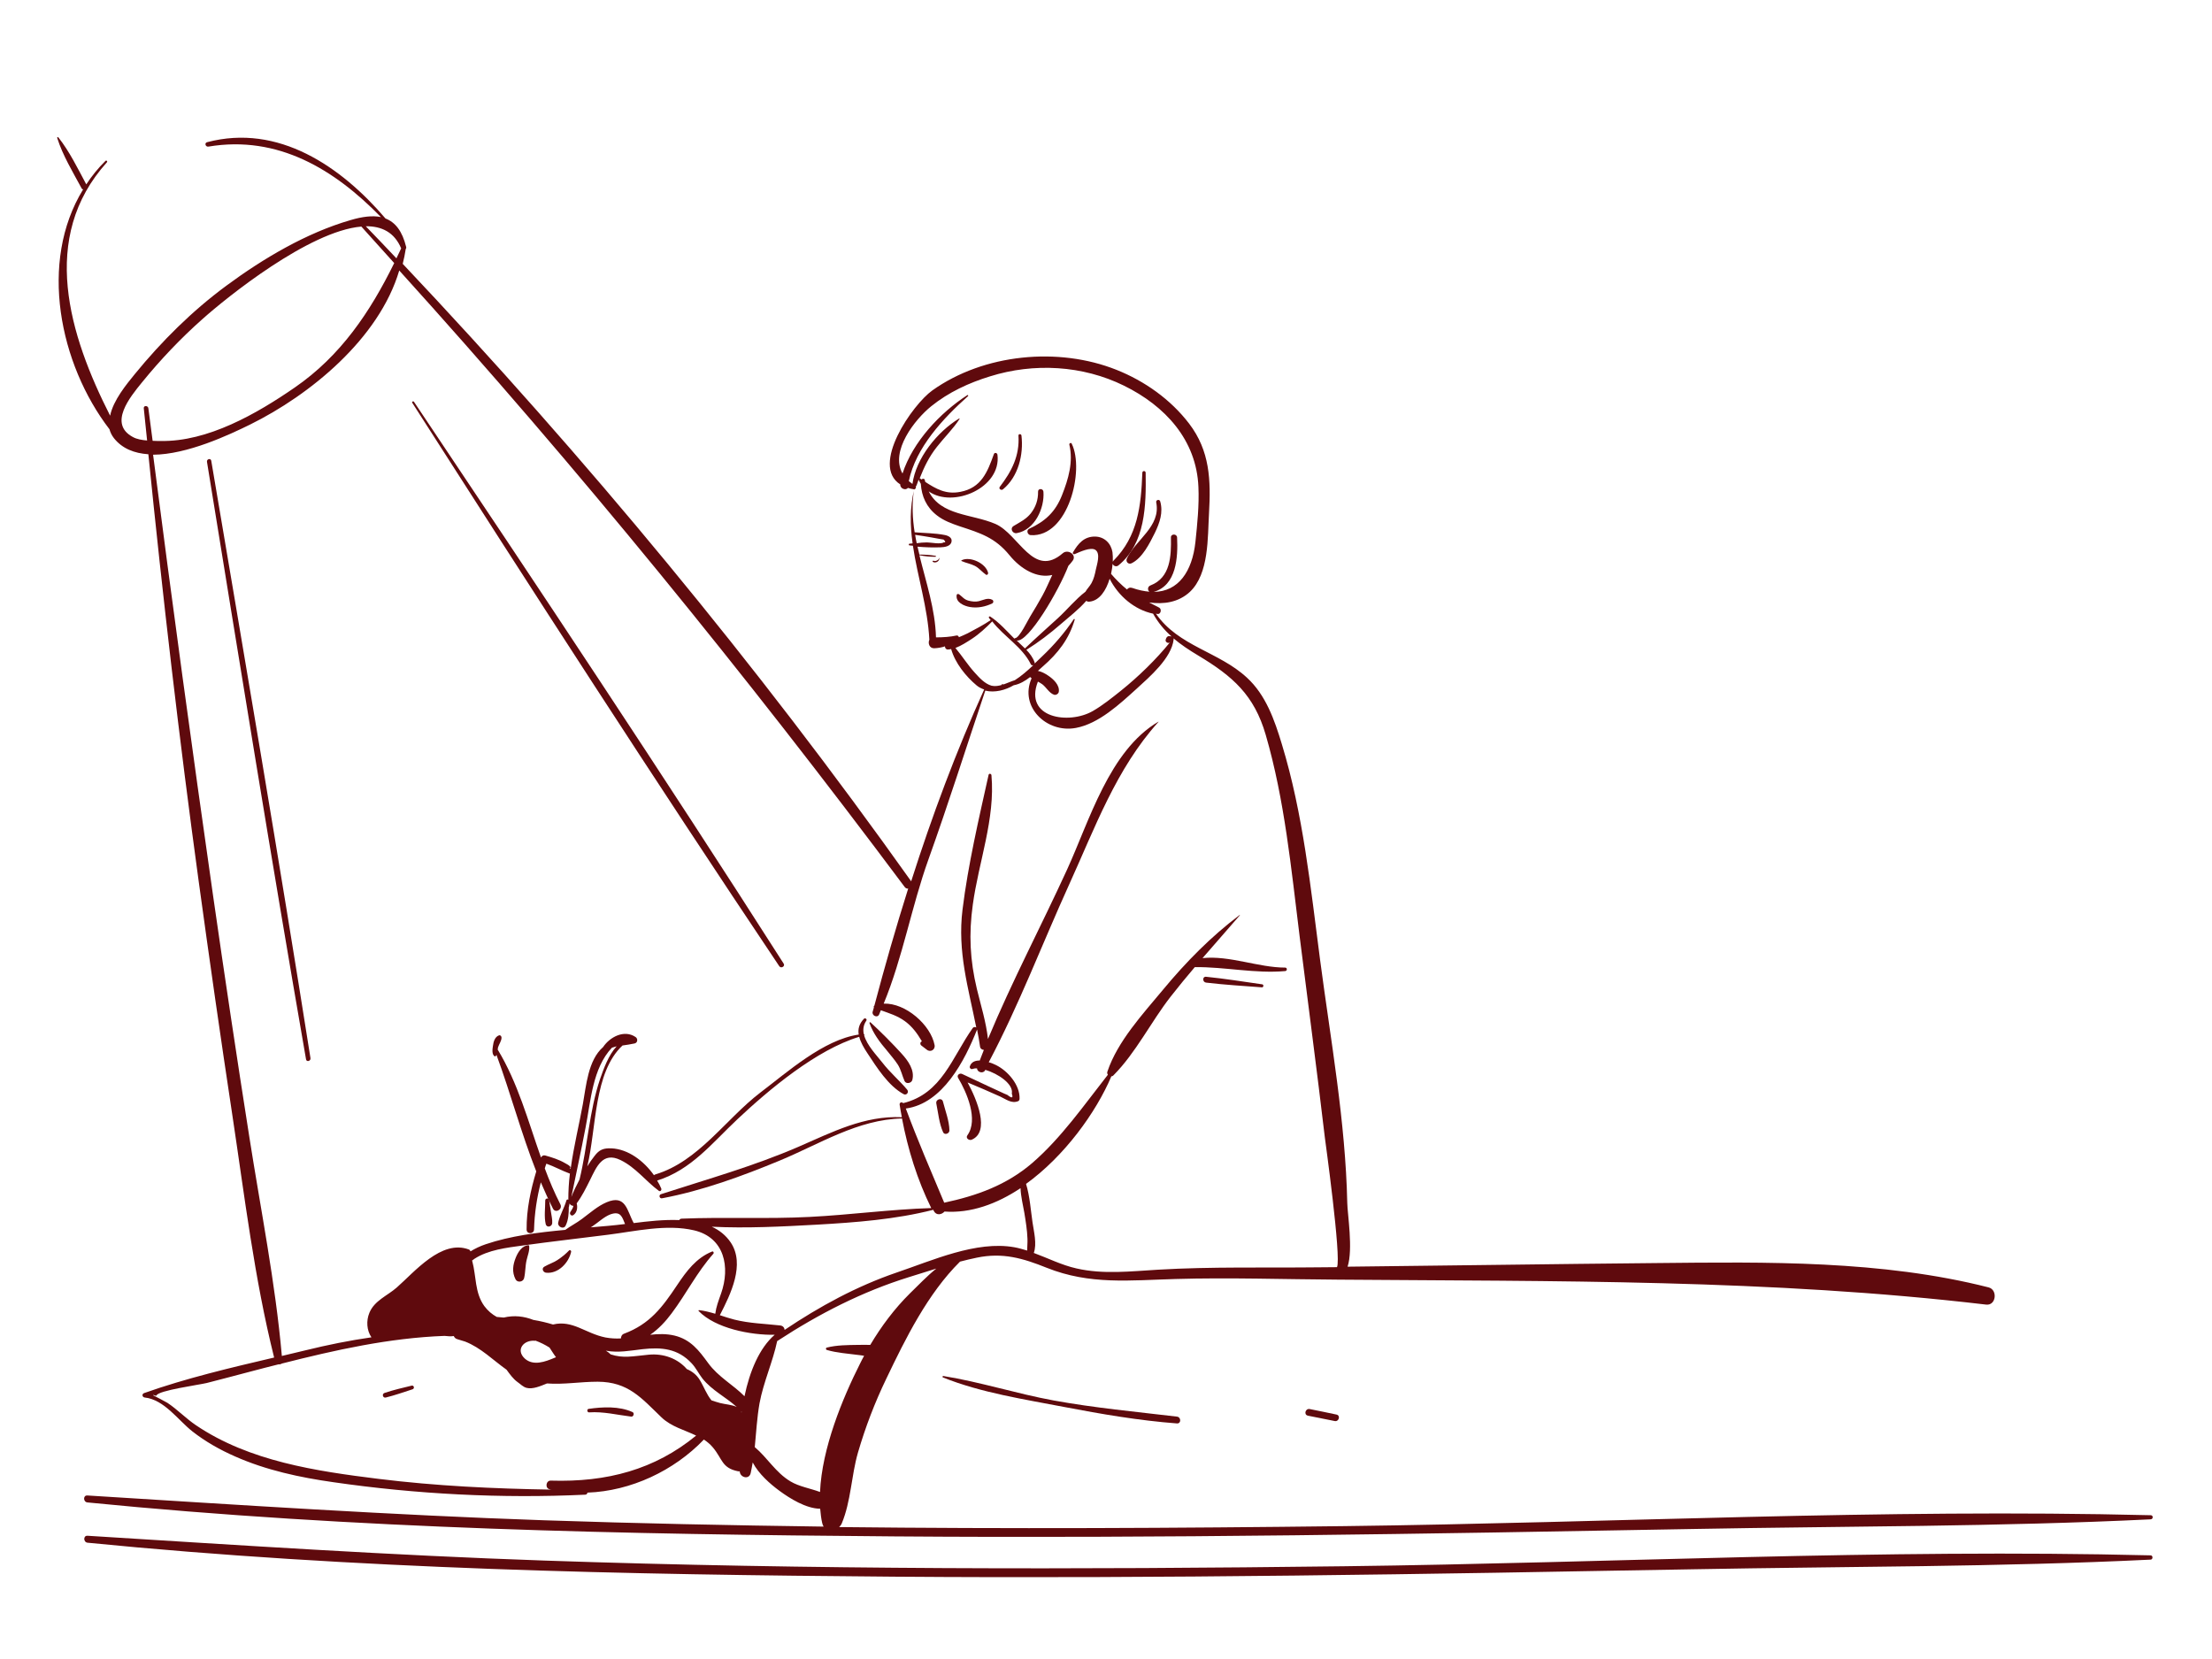<?xml version="1.0" encoding="utf-8"?>
<!-- Generator: Adobe Illustrator 24.0.1, SVG Export Plug-In . SVG Version: 6.00 Build 0)  -->
<svg version="1.1" id="Layer_1" xmlns="http://www.w3.org/2000/svg" xmlns:xlink="http://www.w3.org/1999/xlink" x="0px" y="0px"
	 viewBox="0 0 140 105" style="enable-background:new 0 0 140 105;" xml:space="preserve">
<style type="text/css">
	.st0{fill:none;stroke:#F7941D;stroke-miterlimit:10;}
	.st1{fill:none;stroke:#E8BA5D;stroke-miterlimit:10;}
	.st2{fill:#FFFFFF;}
	.st3{fill:#231F20;}
	.st4{fill:#5F0A0D;}
</style>
<rect x="-94.02" y="-73.46" class="st0" width="345.66" height="250.45"/>
<g>
	<path class="st4" d="M6.93,27.17c0.05,0.19,0.14,0.38,0.28,0.56c0.53,0.67,1.3,0.96,2.18,1.02c0.91,9.02,1.95,18.01,3.18,26.99
		c0.68,4.96,1.39,9.92,2.14,14.87c0.77,5.1,1.39,10.31,2.64,15.31c-2.77,0.65-5.58,1.31-8.23,2.25c-0.16,0.06-0.12,0.26,0.04,0.28
		c1.23,0.13,2.11,1.43,3.01,2.14c0.83,0.65,1.75,1.17,2.71,1.59c1.96,0.87,4.1,1.33,6.22,1.63c5.25,0.76,10.64,1.04,15.94,0.79
		c0.08,0,0.13-0.06,0.14-0.13c2.75-0.1,5.47-1.38,7.37-3.36c0.21,0.14,0.4,0.3,0.57,0.5c0.62,0.74,0.55,1.3,1.6,1.51
		c0.04,0.01,0.07,0,0.1,0c0,0.01,0,0.02,0,0.03c0.04,0.37,0.59,0.51,0.69,0.09c0.05-0.23,0.09-0.45,0.13-0.68
		c0.38,0.73,1.1,1.36,1.7,1.8c0.64,0.47,1.67,1.12,2.57,1.13c0.03,0.31,0.06,0.62,0.13,0.91c0.02,0.09,0.05,0.16,0.09,0.22
		c-5.9-0.08-11.79-0.2-17.69-0.4c-9.65-0.33-19.28-0.97-28.91-1.57c-0.28-0.02-0.27,0.41,0,0.44c16.94,1.68,34.06,2.02,51.07,2.15
		c16.87,0.13,33.75-0.16,50.62-0.47c9.62-0.18,19.28-0.14,28.9-0.61c0.17-0.01,0.17-0.26,0-0.26c-16.99-0.42-34.05,0.48-51.04,0.69
		c-10.65,0.13-21.31,0.18-31.97,0.06c0.07-0.07,0.13-0.14,0.17-0.24c0.58-1.39,0.6-3.01,1.02-4.47c0.47-1.61,1.07-3.18,1.8-4.69
		c1.22-2.55,2.62-5.38,4.66-7.4c0.35-0.09,0.71-0.18,1.06-0.25c1.64-0.34,2.91,0.03,4.43,0.64c2.73,1.09,5.26,0.79,8.14,0.71
		c3.43-0.1,6.87,0.02,10.3,0.04c13.72,0.11,27.38-0.03,41.02,1.58c0.63,0.07,0.74-0.94,0.15-1.09c-6.76-1.72-14.05-1.61-20.98-1.54
		c-6.53,0.06-13.06,0.16-19.59,0.23c0.36-1.1-0.01-3.35-0.02-4.04c-0.11-5.14-1.05-10.29-1.72-15.38c-0.6-4.58-1.07-9.22-2.42-13.65
		c-0.46-1.52-1.01-3.11-2.21-4.21c-1.78-1.65-4.33-1.98-5.76-4.05c0.03,0.01,0.07,0.01,0.1,0.02c0.21,0.03,0.28-0.3,0.11-0.4
		c-0.21-0.11-0.43-0.22-0.64-0.33c0.92,0.13,1.86,0,2.58-0.67c1.22-1.15,1.12-3.45,1.21-4.97c0.12-2.1,0.06-3.95-1.26-5.68
		c-1.17-1.53-2.81-2.69-4.59-3.4c-3.68-1.47-8.4-1.02-11.66,1.3c-1.25,0.89-3.94,4.74-2.03,5.95c-0.02,0.27,0.35,0.4,0.48,0.22
		c0.12,0.04,0.25,0.07,0.39,0.09c0,0,0,0,0.01,0c-0.28,1.16-0.26,2.29-0.1,3.42c-0.06,0.01-0.13,0.02-0.19,0.02
		c-0.07,0.01-0.07,0.11,0,0.11c0.07,0.01,0.14,0.01,0.21,0.02c0.29,1.97,0.94,3.93,1.04,5.95c-0.1,0.22,0,0.55,0.31,0.54
		c0.24-0.01,0.47-0.05,0.68-0.12c-0.01,0.1,0.07,0.2,0.17,0.2c0.07,0,0.14-0.01,0.22-0.03c0.25,0.89,0.94,1.74,1.61,2.3
		c0.14,0.12,0.31,0.2,0.48,0.26c-1.77,3.9-3.3,8-4.62,12.14c-9.78-13.76-20.58-26.8-32.18-39.08c0.08-0.31,0.14-0.63,0.19-0.94
		c0.03-0.03,0.04-0.07,0.03-0.12c-0.25-1.02-0.69-1.57-1.31-1.81c-2.81-3.29-6.78-6.02-11.29-4.83c-0.19,0.05-0.1,0.31,0.08,0.28
		c4.41-0.74,7.99,1.45,10.92,4.46c-0.53-0.11-1.18-0.03-1.92,0.19c-2.8,0.81-5.53,2.43-7.86,4.15c-2.17,1.6-4.1,3.52-5.8,5.6
		c-0.52,0.64-1.36,1.65-1.56,2.63c-2.58-5.08-4.51-11.27-0.2-16.04c0.05-0.06-0.03-0.14-0.09-0.09c-0.47,0.46-0.87,0.96-1.22,1.49
		c-0.54-1.01-1.06-2.08-1.77-2.98c-0.03-0.03-0.08,0-0.07,0.04c0.35,1.11,0.99,2.16,1.54,3.18c0.02,0.05,0.06,0.07,0.1,0.08
		C2.44,16.58,3.76,23.04,6.93,27.17z M34.86,93.71c-0.31-0.01-0.38,0.48-0.07,0.55c0.04,0.01,0.08,0.01,0.11,0.02
		c-3.66-0.06-7.3-0.23-10.94-0.68c-3.95-0.49-8.17-1.11-11.55-3.39c-0.64-0.43-1.18-1-1.81-1.42c-0.07-0.05-0.9-0.48-0.91-0.48
		c0.01-0.07,0.19,0.08,0.21,0.01c0.13-0.32,2.7-0.67,3.19-0.79c0.94-0.24,1.88-0.49,2.83-0.74c0.57-0.15,1.14-0.3,1.71-0.44
		c0.07,0.01,0.15-0.01,0.21-0.05c3.39-0.86,6.79-1.62,10.29-1.75c0.2,0.02,0.39,0.04,0.59,0.01c0.04,0.09,0.11,0.17,0.23,0.2
		c0.17,0.05,0.33,0.1,0.49,0.15c1,0.39,1.77,1.18,2.62,1.78c0.21,0.29,0.42,0.58,0.68,0.77c0.19,0.13,0.36,0.32,0.59,0.38
		c0.39,0.1,0.87-0.11,1.29-0.28c1.07,0.08,2.1-0.11,3.21-0.11c1.94,0.01,2.76,1.03,4.04,2.26c0.62,0.59,1.45,0.79,2.19,1.15
		C41.44,93.01,38.42,93.82,34.86,93.71z M33.86,84.86c0.01,0,0.02-0.01,0.03-0.01c0.3,0.11,0.59,0.25,0.89,0.44
		c0.14,0.21,0.27,0.43,0.41,0.61c-0.03,0.01-0.07,0.03-0.1,0.04c-0.57,0.24-1.33,0.53-1.87,0.05
		C32.61,85.43,33.15,84.79,33.86,84.86z M45.58,88.8c-0.19-0.05-0.37-0.11-0.55-0.17c-0.32-0.39-0.46-0.83-0.74-1.29
		c-0.2-0.33-0.49-0.55-0.82-0.69c-0.58-0.67-1.48-1-2.41-0.91c-1.03,0.1-1.62,0.24-2.41-0.02c-0.09-0.09-0.19-0.17-0.3-0.23
		c0.01,0,0.01,0,0.02,0c0.78,0.14,1.52-0.01,2.3-0.1c1.19-0.13,2.23-0.05,3.11,0.9c0.27,0.29,0.44,0.65,0.68,0.96
		c0.61,0.76,1.48,1.17,2.17,1.8C46.32,88.9,45.93,88.89,45.58,88.8z M46.93,89.39c0,0-0.01,0-0.01,0c0-0.02,0-0.03,0-0.05
		c0.01,0.01,0.01,0.01,0.02,0.02C46.94,89.37,46.94,89.38,46.93,89.39z M47.12,88.37c-0.72-0.73-1.66-1.22-2.3-2.1
		c-0.59-0.81-1.11-1.49-2.13-1.74c-0.51-0.12-1.02-0.11-1.54-0.05c0.53-0.36,0.99-0.86,1.36-1.36c0.93-1.24,1.6-2.6,2.64-3.77
		c0.05-0.06,0-0.17-0.08-0.14c-1.01,0.41-1.62,1.24-2.21,2.12c-0.94,1.41-1.73,2.47-3.36,3.08c-0.14,0.05-0.2,0.18-0.2,0.3
		c-0.33,0.02-0.65,0-0.98-0.06c-1.28-0.26-2.07-1.12-3.32-0.82c-0.4-0.12-0.81-0.22-1.24-0.29c-0.59-0.23-1.2-0.31-1.88-0.15
		c-0.15-0.01-0.3-0.03-0.44-0.04c-0.29-0.16-0.56-0.38-0.79-0.69c-0.61-0.85-0.5-1.88-0.76-2.84c0-0.01-0.01-0.02-0.02-0.03
		c0.05-0.04,0.11-0.08,0.16-0.12c0.88-0.57,2.04-0.7,3.05-0.84c1.79-0.25,3.59-0.45,5.39-0.68c1.75-0.22,3.71-0.69,5.46-0.28
		c1.94,0.46,2.29,2.34,1.71,3.99c-0.17,0.48-0.31,0.84-0.37,1.29c-0.34-0.1-0.68-0.19-1.03-0.23c-0.03,0-0.04,0.04-0.02,0.06
		c1.06,1.09,3.27,1.53,4.82,1.5c0,0,0,0-0.01,0C48.06,85.32,47.45,86.79,47.12,88.37z M37.39,77.68c0.04-0.02,0.07-0.05,0.11-0.07
		c0.35-0.23,0.73-0.6,1.13-0.75c0.67-0.24,0.75,0.19,0.93,0.61C38.85,77.56,38.13,77.62,37.39,77.68z M57.59,81.86
		c-0.97,0.96-1.81,2.08-2.51,3.26c-0.27-0.01-0.54,0-0.79,0c-0.65,0.01-1.33,0.01-1.96,0.17c-0.08,0.02-0.07,0.13,0,0.15
		c0.64,0.19,1.35,0.23,2.01,0.32c0.11,0.01,0.23,0.03,0.35,0.05c-0.09,0.16-0.17,0.32-0.25,0.48c-1.12,2.22-2.42,5.37-2.54,8.14
		c-0.61-0.23-1.32-0.34-1.87-0.67c-0.95-0.57-1.45-1.49-2.26-2.17c0.09-0.92,0.14-1.86,0.3-2.77c0.25-1.35,0.84-2.62,1.12-3.95
		c0.02,0,0.04-0.01,0.06-0.03c2.59-1.69,5.32-3.09,8.28-4.01c0.57-0.18,1.15-0.36,1.73-0.54C58.66,80.77,58.12,81.35,57.59,81.86z
		 M49.2,84.48C49.2,84.48,49.2,84.48,49.2,84.48C49.2,84.48,49.2,84.48,49.2,84.48C49.2,84.48,49.2,84.48,49.2,84.48z M65.01,79.15
		c-0.27-0.08-0.53-0.16-0.81-0.21c-2.41-0.43-5.2,0.84-7.45,1.6c-2.54,0.87-4.87,2.14-7.09,3.63c-0.01-0.13-0.1-0.26-0.28-0.28
		c-0.98-0.11-1.94-0.13-2.9-0.37c-0.31-0.08-0.62-0.18-0.92-0.28c0.69-1.34,1.61-3.22,0.69-4.6c-0.31-0.46-0.72-0.78-1.2-1
		c2.21,0.11,4.46-0.01,6.65-0.13c2.46-0.14,4.98-0.33,7.37-0.94c0.01,0.02,0.02,0.05,0.03,0.07c0.16,0.31,0.5,0.24,0.68,0.04
		c1.66,0.12,3.31-0.48,4.81-1.48c0.02,0.53,0.16,1.09,0.24,1.55c0.09,0.55,0.18,1.1,0.2,1.66C65.04,78.66,65.01,78.91,65.01,79.15z
		 M72.98,38.84c0.32,0.57,0.72,1.05,1.18,1.45c-0.02-0.01-0.04-0.01-0.06-0.02c-0.04,0-0.07-0.01-0.11-0.01
		c-0.08-0.01-0.15,0.07-0.18,0.13c-0.01,0.03-0.02,0.06-0.03,0.09c-0.06,0.15,0.18,0.29,0.28,0.16c-0.89,1.1-2,2.18-3.12,3.08
		c-0.54,0.43-1.16,0.93-1.77,1.28c-1.52,0.88-4.38,0.45-3.48-1.86c0.1,0.05,0.19,0.11,0.28,0.17c0.26,0.2,0.43,0.55,0.74,0.66
		c0.12,0.04,0.27-0.05,0.3-0.17c0.08-0.43-0.34-0.82-0.67-1.04c-0.19-0.13-0.41-0.25-0.65-0.3c0.1-0.09,0.2-0.18,0.3-0.27
		c0.96-0.83,1.67-1.74,2.03-2.97c0.01-0.04-0.04-0.06-0.06-0.03c-0.57,0.85-1.26,1.65-2,2.35c-0.11,0.11-0.28,0.27-0.48,0.46
		c0.01-0.02,0.01-0.05,0-0.08c-0.11-0.31-0.3-0.56-0.52-0.79c0.77-0.48,1.49-1.03,2.18-1.63c0.52-0.45,1.13-0.92,1.61-1.47
		c0.06,0.04,0.12,0.06,0.19,0.05c0.64-0.05,1.07-0.71,1.29-1.45C70.78,37.72,71.8,38.59,72.98,38.84z M57.75,30.63
		c-0.08-0.06-0.16-0.12-0.23-0.18c0.44-2.13,2.19-3.99,3.75-5.38c0.03-0.03-0.01-0.09-0.05-0.06c-1.71,1.11-3.44,2.94-4.1,4.96
		c-0.8-1.42,0.79-3.43,1.82-4.26c1.09-0.88,2.38-1.48,3.72-1.89c2.78-0.87,5.86-0.7,8.48,0.59c2.6,1.28,4.59,3.43,4.71,6.42
		c0.05,1.14-0.07,2.33-0.19,3.47c-0.2,1.87-1.08,3.15-2.64,3.16c1.45-0.41,1.54-2.2,1.48-3.44c-0.01-0.25-0.4-0.25-0.39,0
		c0.02,1.16-0.02,2.54-1.29,3.03c-0.2,0.07-0.2,0.31-0.07,0.4c-0.33-0.03-0.69-0.1-1.09-0.24c-0.15-0.05-0.26,0-0.33,0.1
		c-0.36-0.29-0.7-0.63-1.01-0.99c0.05-0.22,0.08-0.44,0.1-0.64c0.04,0.13,0.22,0.22,0.36,0.11c1.73-1.4,1.76-3.83,1.73-5.87
		c0-0.14-0.21-0.14-0.21,0c-0.08,2.09-0.28,4.01-1.82,5.56c-0.02,0.02-0.04,0.05-0.05,0.07c0.01-0.22,0-0.43-0.02-0.6
		c-0.09-0.56-0.51-0.98-1.1-0.99c-0.7-0.01-1.08,0.45-1.4,1c-0.04,0.08,0.04,0.14,0.11,0.11c0.29-0.12,1.02-0.48,1.32-0.26
		c0.32,0.24,0.09,0.9,0.02,1.23c-0.06,0.3-0.13,0.6-0.28,0.87c-0.12,0.21-0.27,0.35-0.38,0.54c-0.63,0.48-1.16,1.14-1.74,1.67
		c-0.7,0.64-1.41,1.27-2.09,1.92c-0.17-0.17-0.35-0.33-0.52-0.5c0.74,0.13,2.66-3.15,3.27-4.73c0.09-0.09,0.18-0.2,0.27-0.32
		c0.28-0.38-0.3-0.75-0.62-0.48c-1.87,1.63-2.78-1.2-4.27-1.85c-1.49-0.64-3.44-0.51-4.22-2.06c1.54,1.09,4.61-0.23,4.35-2.32
		c-0.02-0.13-0.19-0.16-0.23-0.03c-0.4,1.12-0.79,2.13-2.12,2.38c-0.91,0.18-1.54-0.19-2.22-0.63c-0.01-0.04-0.02-0.08-0.03-0.12
		c-0.02-0.1-0.15-0.1-0.2-0.03c-0.04-0.03-0.08-0.05-0.12-0.08c0.28-0.71,0.59-1.36,1.09-1.99c0.47-0.6,1.01-1.12,1.43-1.76
		c0.01-0.02-0.01-0.05-0.03-0.03C59.32,27.33,57.97,29,57.75,30.63z M57.92,33.85c0.34,0.05,0.67,0.1,1.01,0.16
		c0.16,0.03,0.33,0.06,0.49,0.09c0.1,0.02,0.2,0.03,0.3,0.05c0.14,0.13,0.14,0.19,0,0.18c-0.19,0.13-0.82,0-1.05,0
		c-0.23,0-0.44,0.02-0.65,0.05C57.98,34.2,57.95,34.03,57.92,33.85z M59.24,40.34c-0.05-1.79-0.63-3.48-1.05-5.2
		c0.34,0.07,0.67,0.1,1.02,0.1c0.03,0,0.04-0.05,0.01-0.06c-0.35-0.06-0.68-0.08-1.03-0.08c-0.04-0.17-0.08-0.33-0.12-0.5
		c0.48,0.04,0.96,0.06,1.46,0.04c0.24-0.01,0.62-0.05,0.69-0.34c0.07-0.27-0.21-0.4-0.43-0.44c-0.61-0.12-1.27-0.12-1.9-0.17
		c-0.14-0.88-0.18-1.78-0.04-2.71c0.09-0.02,0.15-0.11,0.11-0.19c0.02-0.02,0.04-0.04,0.05-0.07c0.04-0.12,0.09-0.24,0.13-0.36
		c0.04,0.09,0.09,0.18,0.14,0.26c0.05,0.8,0.36,1.49,1.02,2c0.42,0.33,0.94,0.52,1.44,0.69c1.31,0.43,2.24,0.71,3.16,1.84
		c0.71,0.87,1.74,1.47,2.7,1.24c-0.21,0.45-0.41,0.92-0.62,1.3c-0.25,0.45-0.51,0.89-0.78,1.33c-0.13,0.2-0.67,1.35-0.95,1.37
		c-0.02,0-0.04,0.02-0.05,0.03c-0.48-0.48-0.96-1.03-1.53-1.4c-0.05-0.03-0.11,0.03-0.08,0.08c0.03,0.05,0.08,0.1,0.11,0.15
		c-0.46,0.31-0.96,0.57-1.45,0.83c-0.18,0.09-0.37,0.17-0.56,0.25c-0.01-0.06-0.07-0.12-0.14-0.11
		C60.15,40.31,59.69,40.34,59.24,40.34z M61.7,42.58c-0.45-0.49-0.8-1.06-1.23-1.57c0.37-0.14,0.72-0.37,1.03-0.57
		c0.49-0.32,0.89-0.7,1.3-1.11c0.73,0.95,1.91,1.62,2.44,2.71c0.03,0.07,0.1,0.08,0.16,0.06c-0.35,0.33-0.77,0.7-1.17,0.95
		c-0.23,0.07-0.46,0.18-0.69,0.26c-0.04,0-0.09,0-0.13-0.01c-0.02,0-0.03,0.03-0.01,0.03c0.01,0,0.03,0.01,0.04,0.01
		c-0.23,0.07-0.45,0.11-0.68,0.06C62.33,43.28,61.99,42.9,61.7,42.58z M57.26,56.14c0.06,0.08,0.14,0.11,0.22,0.1
		c-0.78,2.47-1.49,4.95-2.14,7.41c-0.04,0.02-0.05,0.07-0.03,0.11c-0.02,0.09-0.05,0.19-0.08,0.28c-0.06,0.24,0.3,0.41,0.41,0.17
		c0.04-0.09,0.07-0.18,0.11-0.27c0.52,0.19,1.04,0.34,1.52,0.69c0.49,0.36,0.79,0.79,1.08,1.28c-0.12,0.03-0.13,0.19-0.04,0.26
		c0.11,0.09,0.23,0.17,0.34,0.26c0.23,0.2,0.56,0.01,0.5-0.29c-0.24-1.26-1.82-2.67-3.22-2.62c1.21-2.93,1.76-6.14,2.83-9.12
		c1.27-3.54,2.4-7.12,3.6-10.69c0.59,0.15,1.28-0.03,1.8-0.34c0.38-0.07,0.72-0.27,1.04-0.52c0.03,0.03,0.06,0.05,0.09,0.08
		c-0.79,1.8,0.95,3.49,2.81,3.14c1.45-0.27,2.78-1.52,3.84-2.48c0.82-0.75,2.2-1.93,2.34-3.11c0-0.03,0-0.05-0.01-0.08
		c0.47,0.4,1,0.75,1.57,1.09c2.18,1.31,3.54,2.5,4.27,5.02c1.2,4.13,1.61,8.46,2.14,12.71c0.53,4.25,1.1,8.5,1.6,12.76
		c0.01,0.1,1.06,7.64,0.77,8.22c-0.38,0-0.76,0.01-1.15,0.01c-3.38,0.04-6.79-0.05-10.17,0.15c-1.71,0.1-3.48,0.31-5.17-0.08
		c-0.94-0.21-1.8-0.65-2.7-0.98c0.21-0.57,0-1.37-0.08-1.93c-0.11-0.74-0.17-1.66-0.41-2.44c2.42-1.75,4.42-4.5,5.4-6.81
		c0.05,0,0.1-0.02,0.14-0.07c1.41-1.42,2.37-3.38,3.61-4.97c0.5-0.64,1.01-1.26,1.53-1.87c1.91-0.02,3.82,0.42,5.72,0.25
		c0.14-0.01,0.14-0.22,0-0.22c-1.69,0-3.52-0.78-5.23-0.6c0.78-0.91,1.58-1.8,2.36-2.71c0.01-0.01,0-0.03-0.01-0.02
		c-1.82,1.37-3.41,2.99-4.86,4.74c-1.28,1.54-2.87,3.26-3.51,5.17c-0.03,0.08-0.01,0.14,0.03,0.2c-1.5,1.91-2.95,4-4.79,5.59
		c-1.63,1.4-3.51,2.07-5.57,2.51c-0.83-1.98-1.68-3.94-2.43-5.96c2.34-0.32,3.73-3.03,4.51-5c0.07,0.36,0.14,0.72,0.19,1.09
		c0.02,0.13,0.13,0.19,0.24,0.2c-0.09,0.22-0.18,0.45-0.26,0.67c-0.29,0-0.54,0.09-0.63,0.38c-0.03,0.09,0.07,0.19,0.16,0.16
		c0.08-0.03,0.19-0.05,0.3-0.04c0,0.24,0.38,0.36,0.51,0.12c0-0.01,0.01-0.02,0.01-0.03c0.81,0.24,1.8,0.9,1.68,1.51
		c0.1,0.28,0.01,0.31-0.28,0.08c-0.16-0.07-0.31-0.13-0.47-0.21c-0.27-0.12-0.53-0.25-0.8-0.37c-0.53-0.25-1.06-0.5-1.6-0.75
		c-0.16-0.07-0.35,0.08-0.25,0.25c0.54,0.9,1.3,2.64,0.59,3.63c-0.14,0.19,0.12,0.36,0.28,0.28c1.16-0.51,0.32-2.54-0.27-3.62
		c0.69,0.29,1.38,0.58,2.06,0.89c0.39,0.18,0.73,0.47,1.15,0.29c0.05-0.02,0.08-0.09,0.08-0.15c0.03-0.87-0.74-1.76-1.49-2.13
		c-0.12-0.06-0.28-0.13-0.46-0.18c1.91-3.61,3.39-7.51,5.08-11.23c1.64-3.6,2.98-7.34,5.66-10.31c0.01-0.01,0-0.02-0.01-0.01
		c-3.1,1.83-4.36,6.27-5.77,9.35c-1.63,3.56-3.5,7.1-5.01,10.73c-0.12-1.08-0.44-2.09-0.7-3.16c-0.44-1.83-0.52-3.48-0.26-5.34
		c0.37-2.71,1.43-5.44,1.18-8.2c-0.01-0.09-0.15-0.13-0.18-0.02c-0.62,2.79-1.3,5.69-1.65,8.53c-0.33,2.67,0.37,4.95,0.87,7.46
		c-0.06-0.04-0.17-0.04-0.22,0.03c-1.32,1.86-1.95,4.16-4.41,4.76c-0.07-0.1-0.24-0.05-0.22,0.1c0.04,0.26,0.09,0.53,0.14,0.79
		c-2.37-0.11-4.4,0.94-6.54,1.87c-2.84,1.23-5.77,2.05-8.7,3c-0.17,0.05-0.1,0.3,0.07,0.26c2.55-0.48,5.06-1.4,7.45-2.39
		c2.53-1.05,4.94-2.6,7.73-2.66c0.37,1.95,0.97,3.89,1.85,5.67c-2.57,0.08-5.13,0.43-7.69,0.56c-2.7,0.14-5.4,0-8.1,0.11
		c-0.08,0-0.13,0.04-0.16,0.09c-0.98-0.04-2.01,0.08-2.88,0.19c-0.43-0.78-0.49-1.83-1.71-1.32c-0.57,0.24-1.07,0.69-1.57,1.06
		c-0.33,0.25-0.71,0.44-1.05,0.69c-1.73,0.16-3.47,0.38-5.04,0.91c-0.36,0.12-0.68,0.28-0.96,0.45c-0.02-0.05-0.05-0.1-0.11-0.12
		c-1.73-0.65-3.43,1.42-4.56,2.41c-0.59,0.52-1.41,0.82-1.73,1.6c-0.21,0.51-0.17,1.11,0.13,1.55c-1.39,0.2-2.78,0.48-4.16,0.82
		c-0.5,0.12-1,0.24-1.51,0.36c-0.41-4.64-1.34-9.27-2.06-13.87c-0.8-5.07-1.56-10.15-2.29-15.24c-1.33-9.3-2.6-18.61-3.8-27.93
		c2.16-0.01,4.82-1.26,6.14-1.91c3.79-1.87,8.16-5.43,9.44-9.75C36.58,29.62,47.19,42.66,57.26,56.14z M25.39,15.72
		c-0.1,0.21-0.2,0.42-0.3,0.63c-0.64-0.68-1.29-1.36-1.94-2.03C24.16,14.31,24.96,14.7,25.39,15.72z M8.98,24.21
		c1.17-1.44,2.46-2.8,3.85-4.03c1.49-1.33,6.72-5.56,10.04-5.84c0.7,0.77,1.39,1.54,2.08,2.31c-1.52,3.09-3.38,5.87-6.3,7.88
		c-2.39,1.65-5.5,3.44-8.49,3.38c-0.15,0-0.32,0-0.5-0.01c-0.09-0.69-0.18-1.37-0.27-2.06c-0.02-0.18-0.31-0.19-0.29,0
		c0.07,0.68,0.14,1.36,0.21,2.04c-0.33-0.03-0.65-0.08-0.9-0.22C6.84,26.82,8.23,25.13,8.98,24.21z"/>
	<path class="st4" d="M13.1,29.23c2.05,12.61,4.08,25.23,6.27,37.82c0.03,0.18,0.31,0.11,0.28-0.08
		c-1.99-12.62-4.15-25.22-6.28-37.81C13.34,28.98,13.07,29.05,13.1,29.23z"/>
	<path class="st4" d="M49.32,61.15c0.11,0.17,0.39,0.01,0.28-0.16c-7.64-11.96-15.5-23.77-23.4-35.56
		c-0.04-0.06-0.15-0.01-0.11,0.06C33.74,37.44,41.42,49.36,49.32,61.15z"/>
	<path class="st4" d="M136.11,98.44c-16.99-0.42-34.05,0.48-51.04,0.69c-16.87,0.21-33.76,0.22-50.62-0.36
		c-9.65-0.33-19.28-0.97-28.91-1.57c-0.28-0.02-0.27,0.41,0,0.44c16.94,1.68,34.06,2.02,51.07,2.15
		c16.87,0.13,33.75-0.16,50.62-0.47c9.62-0.18,19.28-0.14,28.9-0.61C136.27,98.69,136.27,98.44,136.11,98.44z"/>
	<path class="st4" d="M66.7,88.64c-2.35-0.43-4.64-1.17-6.99-1.55c-0.06-0.01-0.08,0.07-0.03,0.09c2.42,0.97,5.13,1.38,7.68,1.87
		c2.35,0.45,4.74,0.86,7.13,1.04c0.28,0.02,0.27-0.4,0-0.43C71.89,89.35,69.29,89.11,66.7,88.64z"/>
	<path class="st4" d="M82.89,89.18c-0.27-0.05-0.39,0.36-0.11,0.42c0.57,0.11,1.13,0.23,1.7,0.34c0.26,0.05,0.38-0.35,0.11-0.41
		C84.02,89.4,83.45,89.3,82.89,89.18z"/>
	<path class="st4" d="M61.69,35.81c0.28,0.14,0.46,0.39,0.71,0.56c0.07,0.05,0.15-0.03,0.14-0.11c-0.14-0.61-1.14-1.07-1.68-0.8
		c-0.02,0.01-0.02,0.04,0,0.05C61.13,35.63,61.43,35.68,61.69,35.81z"/>
	<path class="st4" d="M61.4,38.42c0.47,0.08,0.97-0.02,1.4-0.23c0.09-0.04,0.09-0.19,0-0.23c-0.28-0.15-0.57,0.02-0.85,0.09
		c-0.21,0.05-0.43,0.02-0.64-0.03c-0.28-0.07-0.39-0.24-0.6-0.4c-0.05-0.04-0.15-0.04-0.16,0.04C60.47,38.13,61.03,38.36,61.4,38.42
		z"/>
	<path class="st4" d="M79.89,62.3c-1.19-0.17-2.37-0.36-3.56-0.48c-0.24-0.02-0.23,0.34,0,0.37c1.18,0.14,2.36,0.21,3.54,0.3
		C79.97,62.5,80,62.32,79.89,62.3z"/>
	<path class="st4" d="M63.48,30.97c0.97-0.8,1.31-2.19,1.17-3.4c-0.01-0.12-0.2-0.12-0.19,0c0.08,1.28-0.43,2.26-1.18,3.24
		C63.18,30.94,63.38,31.06,63.48,30.97z"/>
	<path class="st4" d="M65.23,33.87c2.38,0.15,3.43-4.11,2.6-5.79c-0.04-0.09-0.17-0.02-0.15,0.06c0.26,1.09-0.06,2.18-0.46,3.19
		c-0.42,1.07-1.06,1.66-2.09,2.14C64.93,33.58,65.05,33.86,65.23,33.87z"/>
	<path class="st4" d="M64.36,33.74c1.13-0.2,1.76-1.58,1.68-2.62c-0.02-0.22-0.35-0.22-0.34,0c0.01,0.5-0.14,0.96-0.45,1.36
		c-0.29,0.37-0.68,0.56-1.08,0.8C63.89,33.43,64.08,33.8,64.36,33.74z"/>
	<path class="st4" d="M71.32,35.35c-0.09,0.2,0.1,0.4,0.3,0.3c0.69-0.34,1.14-1.26,1.47-1.92c0.31-0.64,0.54-1.3,0.34-2
		c-0.05-0.16-0.29-0.09-0.25,0.07C73.48,33.33,71.87,34.16,71.32,35.35z"/>
	<path class="st4" d="M59.29,35.48c-0.08,0.04-0.14,0.03-0.22,0.01c-0.04-0.01-0.06,0.04-0.03,0.07c0.08,0.06,0.22,0.04,0.29-0.01
		c0.08-0.05,0.13-0.15,0.13-0.24c0,0-0.01-0.01-0.01,0C59.43,35.39,59.37,35.44,59.29,35.48z"/>
	<path class="st4" d="M59.26,69.84c0.12,0.59,0.18,1.27,0.43,1.82c0.09,0.2,0.4,0.09,0.4-0.11c-0.01-0.61-0.26-1.24-0.41-1.83
		C59.61,69.45,59.21,69.57,59.26,69.84z"/>
	<path class="st4" d="M56.83,67.39c0.2,0.32,0.27,0.69,0.42,1.03c0.1,0.21,0.43,0.14,0.49-0.06c0.17-0.63-0.27-1.23-0.68-1.68
		c-0.61-0.67-1.29-1.35-1.96-1.97c-0.03-0.03-0.08,0-0.07,0.04c0.24,0.67,0.66,1.22,1.12,1.76C56.38,66.8,56.63,67.08,56.83,67.39z"
		/>
	<path class="st4" d="M48.11,69.16c-2.19,1.68-3.9,4.35-6.63,5.17c-0.04,0.01-0.06,0.03-0.09,0.05c-0.64-0.9-1.62-1.65-2.69-1.7
		c-0.5-0.02-0.77,0.08-1.07,0.48c-0.16,0.2-0.31,0.42-0.46,0.66c0.59-2.44,0.4-5.94,2.23-7.65c0.26-0.04,0.51-0.07,0.77-0.13
		c0.2-0.05,0.21-0.31,0.05-0.41c-0.72-0.48-1.62,0-2.05,0.64c-0.95,0.83-1.07,2.44-1.28,3.61c-0.24,1.31-0.57,2.66-0.76,4.01
		c0,0,0,0-0.01,0c0,0,0,0,0,0c0,0.02-0.01,0.05-0.01,0.07c-0.01,0-0.02,0-0.02,0c-0.02,0-0.04,0.02-0.04,0.04
		c0.02-0.08,0.04-0.11,0.07-0.12c-0.01-0.02-0.02-0.03-0.04-0.05c-0.06-0.08-0.22-0.16-0.31-0.21c-0.39-0.23-0.84-0.37-1.27-0.49
		c-0.11-0.03-0.21,0.03-0.26,0.13c-0.82-2.32-1.46-4.72-2.74-6.83c0.01-0.05,0.01-0.1,0.02-0.14c0.06-0.2,0.24-0.43,0.22-0.64
		c-0.01-0.07-0.07-0.15-0.16-0.12c-0.26,0.09-0.35,0.41-0.38,0.66c-0.03,0.18-0.09,0.57,0.12,0.67c0.02,0.01,0.03,0.01,0.04-0.01
		c0.03-0.02,0.05-0.06,0.06-0.09c0.9,2.44,1.57,4.97,2.52,7.38c-0.36,1.2-0.62,2.41-0.61,3.68c0,0.31,0.46,0.3,0.47,0
		c0.03-1.04,0.18-2.02,0.43-2.99c0.24,0.56,0.49,1.12,0.77,1.67c0.16,0.31,0.62,0.04,0.47-0.27c-0.38-0.74-0.7-1.5-0.99-2.28
		c0.03-0.1,0.06-0.2,0.1-0.3c0.51,0.18,0.99,0.45,1.49,0.63c-0.07,0.56-0.1,1.11-0.1,1.66c-0.03-0.04-0.1-0.03-0.12,0.03
		c-0.13,0.47-0.41,0.92-0.52,1.4c-0.06,0.27,0.34,0.47,0.47,0.2c0.18-0.36,0.2-0.78,0.2-1.18c0,0,0.01,0,0.01-0.01
		c0.01-0.07,0.03-0.14,0.04-0.21c0.04,0.09,0.14,0.15,0.24,0.15c-0.01,0.03-0.01,0.05-0.02,0.08c-0.04,0.12-0.12,0.21-0.18,0.32
		c-0.06,0.12,0.07,0.27,0.19,0.19c0.24-0.16,0.29-0.47,0.22-0.75c0.34-0.46,0.58-0.95,0.84-1.47c0.41-0.83,0.8-1.82,1.93-1.27
		c0.97,0.47,1.59,1.33,2.43,1.95c0.1,0.07,0.19-0.06,0.15-0.15c-0.07-0.17-0.16-0.34-0.26-0.5c2.17-0.68,3.48-2.38,5.09-3.89
		c2-1.88,4.98-4.38,7.7-5.21c0.09,0.35,0.3,0.71,0.52,1.04c0.6,0.91,1.32,2.06,2.29,2.59c0.19,0.1,0.36-0.13,0.22-0.29
		c-0.5-0.59-1.09-1.09-1.56-1.7c-0.35-0.45-0.98-1.09-1.16-1.74c0.03-0.02,0.02-0.07-0.02-0.07h0c-0.06-0.29-0.03-0.57,0.16-0.85
		c0.07-0.09-0.08-0.2-0.15-0.12c-0.31,0.32-0.39,0.66-0.33,1C52.12,65.8,49.83,67.86,48.11,69.16z M36.16,75.76
		c0.3-1.46,0.62-2.92,0.9-4.39c0.33-1.68,0.44-3.76,1.67-5.06c0.1-0.03,0.2-0.06,0.3-0.09c-0.52,0.56-0.83,1.44-1.05,2.07
		c-0.69,2.04-0.79,4.26-1.3,6.36C36.48,75.03,36.3,75.4,36.16,75.76z"/>
	<path class="st4" d="M34.75,75.94c-0.02-0.14-0.24-0.1-0.24,0.03c0,0.48-0.08,1.05,0.03,1.51c0.06,0.24,0.39,0.17,0.41-0.06
		c0.02-0.24-0.05-0.49-0.08-0.72C34.83,76.46,34.79,76.2,34.75,75.94z"/>
	<path class="st4" d="M40.03,89.37c-0.84-0.38-1.89-0.33-2.78-0.2c-0.12,0.02-0.09,0.23,0.03,0.22c0.93-0.06,1.77,0.16,2.68,0.27
		C40.1,89.67,40.17,89.43,40.03,89.37z"/>
	<path class="st4" d="M26.05,87.7c-0.57,0.14-1.15,0.27-1.71,0.46c-0.19,0.06-0.11,0.34,0.08,0.29c0.57-0.14,1.13-0.34,1.69-0.52
		C26.26,87.88,26.2,87.66,26.05,87.7z"/>
	<path class="st4" d="M33.44,78.81c-0.4,0.03-0.65,0.43-0.79,0.77c-0.19,0.46-0.26,0.93-0.02,1.39c0.12,0.23,0.48,0.17,0.54-0.07
		c0.09-0.38,0.07-0.77,0.16-1.15c0.07-0.31,0.2-0.59,0.16-0.91C33.48,78.83,33.46,78.81,33.44,78.81z"/>
	<path class="st4" d="M36.02,79.14c-0.22,0.23-0.48,0.44-0.74,0.61c-0.26,0.17-0.56,0.26-0.83,0.42c-0.19,0.11-0.08,0.35,0.1,0.38
		c0.77,0.09,1.45-0.62,1.6-1.33C36.16,79.15,36.07,79.09,36.02,79.14z"/>
</g>
</svg>

